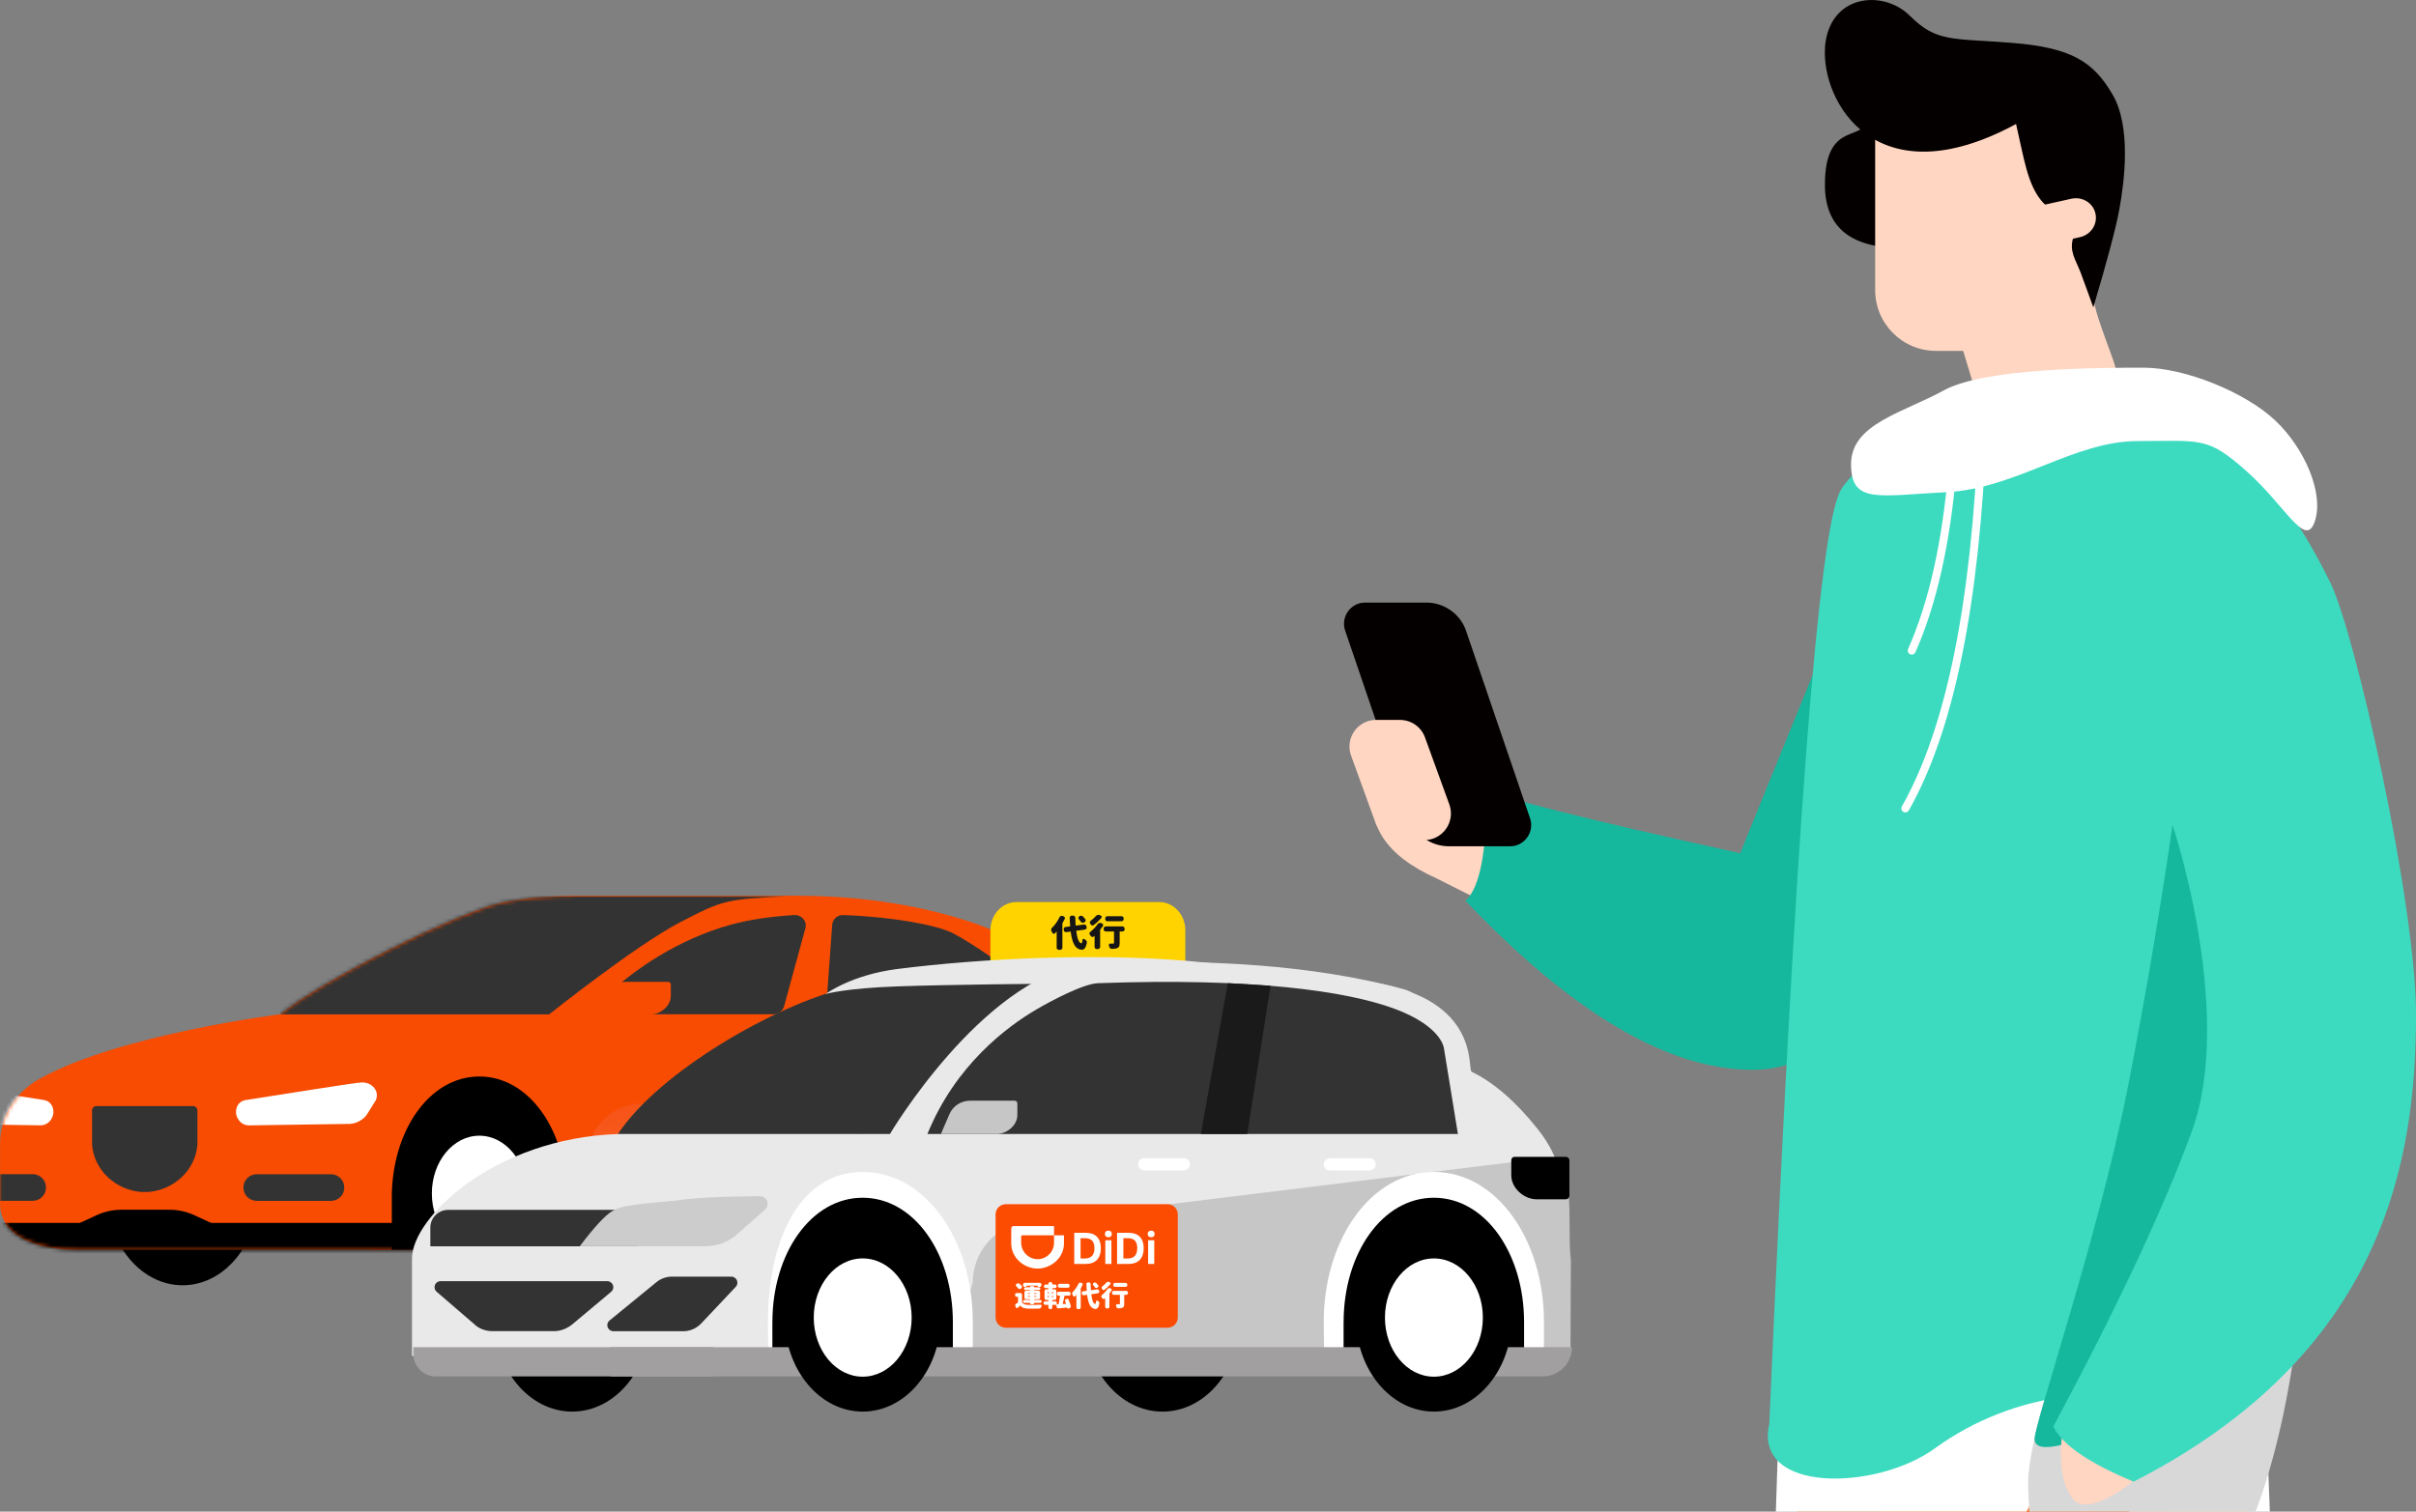 <svg width="604" height="378" viewBox="0 0 604 378" fill="none" xmlns="http://www.w3.org/2000/svg">
<rect x="0" y="0" width="604" height="378" fill="#808080" stroke="none"/>
<g clip-path="url(#clip0_113_74840)">
<path d="M490.639 87.239C491.934 91.552 493.033 95.103 493.877 97.894C494.722 100.684 496.693 104.687 499.762 109.817C499.509 103.446 502.212 99.359 507.843 97.584C516.375 94.821 527.412 95.667 528.961 92.904C529.468 91.805 523.808 79.459 523.358 74.442C522.907 71.595 522.316 69.284 521.64 67.536L490.639 87.239Z" fill="#FFD6C2"/>
<path d="M456.231 46.199C456.231 29.766 466.396 35.713 466.396 29.766C466.396 23.818 479.602 42.873 474.956 39.349L476.73 61.955C463.073 62.406 456.231 57.163 456.231 46.199Z" fill="#040000"/>
<path d="M506.464 19.224H483.994C475.597 19.224 468.789 26.038 468.789 34.445V72.525C468.789 80.932 475.597 87.746 483.994 87.746H506.464C514.861 87.746 521.668 80.932 521.668 72.525V34.445C521.668 26.038 514.861 19.224 506.464 19.224Z" fill="#FFD6C2"/>
<path d="M456.231 11.923C457.189 -1.437 470.732 -2.734 477.434 3.918C484.135 10.598 487.852 9.527 502.888 10.711C517.924 11.895 523.358 15.475 528.117 23.593C532.875 31.711 531.101 45.41 529.834 52.343C528.989 56.966 526.821 65.141 523.33 76.866C522.373 74.245 520.937 70.214 520.12 68.072C518.881 64.859 517.276 62.886 518.29 59.475C519.303 56.036 512.63 52.964 510.378 50.23C506.858 45.973 506.013 39.716 504.014 31.006C468.93 50.004 455.302 25.284 456.259 11.923H456.231Z" fill="#040000"/>
<path d="M373.365 198.465C369.507 197.337 365.875 196.125 362.411 194.857C359.089 193.645 353.739 190.093 346.362 184.174C345.855 188.036 345.067 191.926 343.997 195.815C341.181 205.906 346.221 213.855 359.145 219.662L373.393 226.821V198.493L373.365 198.465Z" fill="#FFD6C2"/>
<path d="M478.081 107.815C454.119 166.445 439.759 201.622 435.057 213.376C395.13 204.553 373.956 199.198 371.506 197.309C371.788 212.474 370.098 221.776 366.382 225.271C393.215 253.458 417.121 267.523 438.098 267.523C469.578 267.523 465.495 225.327 470.957 217.209C476.42 209.063 493.399 186.598 491.033 150.462C489.457 126.363 485.149 112.156 478.081 107.815Z" fill="#16B89D"/>
<path d="M366.551 157.848L382.516 204.638C383.445 207.4 381.981 210.388 379.221 211.347C378.686 211.544 378.095 211.628 377.532 211.628H362.214C357.709 211.628 353.683 208.753 352.247 204.497L336.282 157.678C335.352 154.916 336.817 151.928 339.576 150.97C340.111 150.773 340.702 150.688 341.265 150.688H356.583C361.088 150.688 365.115 153.563 366.551 157.819V157.848Z" fill="#040000"/>
<path d="M343.997 180.031H349.966C352.782 180.031 355.288 181.75 356.245 184.4L362.327 201.143C363.594 204.61 361.792 208.415 358.357 209.684C357.625 209.937 356.864 210.078 356.104 210.078H350.135C347.319 210.078 344.813 208.359 343.856 205.709L337.774 188.966C336.507 185.499 338.309 181.694 341.744 180.425C342.476 180.172 343.236 180.031 343.997 180.031Z" fill="#FFD6C2"/>
<path d="M542.617 351.859C537.577 501.25 529.44 625.414 518.149 724.407H491.202C473.801 634.04 462.679 568.787 457.892 528.705C453.106 488.623 450.008 426.555 448.601 342.529L542.617 351.859Z" fill="#E65C17"/>
<path d="M561.511 351.859C561.511 501.25 555.879 625.414 544.616 724.407H517.67C500.269 631.503 489.147 564.981 484.36 524.899C479.573 484.817 473.942 424.018 467.522 342.529L561.539 351.859H561.511Z" fill="#FF7F41"/>
<path d="M446.348 306.111L443.194 401.13C447.108 409.389 458.09 412.01 476.082 408.966C503.085 404.4 515.784 346.616 524.428 354.508C533.044 362.401 530.707 404.343 547.657 389.686C564.608 375.029 550.811 444.538 562.215 438.196C573.618 431.854 565.059 367.221 565.059 294.696C560.244 283.054 520.655 286.86 446.376 306.111H446.348Z" fill="white"/>
<path d="M512.94 343.713C508.998 356.735 507.027 365.755 507.027 370.772C507.027 375.79 508.463 396.084 511.307 431.685C515.418 431.938 525.92 424.892 542.843 410.516C559.765 396.141 570.493 368.348 574.97 327.054L533.438 321.812L512.968 343.685L512.94 343.713Z" fill="#D8D8D8"/>
<path d="M525.639 98.514C543.772 99.416 557.794 110.352 569.761 127.49C581.728 144.628 560.159 238.096 559.484 273.104C559.005 296.443 558.78 322.939 558.78 352.564C528.37 344.756 503.338 347.969 483.656 362.232C469.099 372.774 438.323 373.507 442.321 356.087C448.685 209.824 454.654 131.972 460.201 122.557C468.536 108.464 507.534 97.584 525.639 98.514Z" fill="#3CDBC0"/>
<path d="M544.476 196.915C540.9 222.593 536.704 247.68 531.889 272.202C524.653 308.958 508.632 355.805 508.632 359.836C508.632 362.542 512.545 362.542 520.345 359.836L571.056 320.261L585.698 217.012L571.056 185.273L544.476 196.915Z" fill="#16B89D"/>
<path d="M515.615 357.947C514.629 365.614 515.474 371.224 518.177 374.803C522.203 380.159 536 368.912 536 367.446C536 366.46 535.494 362.429 534.452 355.298L515.615 357.947Z" fill="#FFD6C2"/>
<path d="M557.71 111.621C566.776 119.062 575.054 130.393 582.544 145.614C588.823 158.355 604 225.891 604 253.712C604 289.735 596.285 338.357 533.41 370.519C522.26 365.896 515.558 361.302 513.334 356.735C529.299 326.942 540.843 302.334 547.967 282.885C558.667 253.712 543.969 205.258 539.07 195.477C534.17 185.696 527.3 148.01 536.958 129.829C543.378 117.709 550.304 111.621 557.71 111.621Z" fill="#3CDBC0"/>
<path d="M495.595 107.815C493.877 151.111 487.457 182.539 476.335 202.158" stroke="white" stroke-width="2" stroke-linecap="round" stroke-linejoin="round"/>
<path d="M488.105 117.343C486.585 135.664 483.206 150.801 477.94 162.696" stroke="white" stroke-width="2" stroke-linecap="round" stroke-linejoin="round"/>
<path d="M462.764 116.046C462.764 126.109 469.521 123.938 486.782 123.065C504.042 122.163 518.487 110.296 534.424 110.296C550.361 110.296 551.825 109.084 561.652 117.85C571.478 126.588 576.35 137.299 578.687 130.421C581.052 123.544 576.293 112.269 568.86 105.194C561.398 98.119 546.25 91.946 535.944 91.946C525.639 91.946 496.299 91.946 485.965 97.612C475.631 103.277 462.764 106.011 462.764 116.074V116.046Z" fill="white"/>
<path d="M519.979 59.306L513.39 60.771C512.433 56.487 512.236 55.5 511.278 51.16L517.867 49.694C520.598 49.102 523.302 50.765 523.865 53.414C524.456 56.064 522.71 58.714 519.979 59.306Z" fill="#FFD6C2"/>
</g>
<g clip-path="url(#clip1_113_74840)">
<path d="M45.648 321.405C56.096 321.405 64.566 311.126 64.566 298.447C64.566 285.768 56.096 275.489 45.648 275.489C35.199 275.489 26.729 285.768 26.729 298.447C26.729 311.126 35.199 321.405 45.648 321.405Z" fill="black"/>
<path d="M180.669 321.405C191.117 321.405 199.587 311.126 199.587 298.447C199.587 285.768 191.117 275.489 180.669 275.489C170.221 275.489 161.751 285.768 161.751 298.447C161.751 311.126 170.221 321.405 180.669 321.405Z" fill="black"/>
<path d="M218.506 263.263V276.595C218.636 277.447 218.78 277.902 219.62 278.449L221.477 281.779C222.35 282.552 222.591 283.313 222.591 283.632V296.223C222.591 296.685 222.174 297.706 221.477 298.077C215.079 303.988 207.9 307.422 201.444 309.556C191.04 310.947 176.819 311.936 158.787 312.521H18.938C10.463 312.521 0.02 309.738 0.02 301.023V286.227C0.02 276.394 6.736 271.405 10.547 269.428C30.195 258.717 69.739 253.637 70.13 253.637C79.204 245.846 115.406 227.337 126.513 225.49C131.399 224.514 137.484 224.013 144.318 224.013H199.588C212.285 248.473 218.591 261.559 218.506 263.269V263.263Z" fill="#F84C02"/>
<path d="M244.102 231.05C262.551 237.547 292.824 260.7 292.694 263.269V272.849C292.694 275.294 293.404 277.694 294.733 279.749L294.967 280.107C296.179 281.973 296.857 284.139 296.928 286.357C297.143 293.199 296.726 297.107 295.665 298.076C289.267 303.988 282.088 307.422 275.632 309.555C265.228 310.947 251.007 311.936 232.975 312.521H93.126C86.683 311.858 78.931 309.159 75.322 308.45C74.82 307.617 74.208 306.551 74.208 305.484V285.856C74.208 283.645 76.182 282.611 76.436 282.89C76.182 282.611 76.599 272.335 78.292 271.411C97.94 260.7 134.663 255.855 135.047 255.855C144.122 248.063 171.053 227.336 182.161 225.489C187.04 224.514 193.125 224.013 199.959 224.013C212.923 224.013 228.799 225.756 244.102 231.05Z" fill="#F84C02"/>
<path d="M153.412 253.637C150.956 253.696 149.686 250.821 151.438 249.156C158.389 242.548 169.607 234.757 183.027 231.154C187.731 229.892 193.073 229.157 198.545 228.826C200.382 228.715 201.809 230.354 201.359 232.077L196.017 251.653C195.724 252.792 194.565 253.598 193.346 253.631H153.419L153.412 253.637Z" fill="#333333"/>
<path d="M208.043 231.408C208.076 229.938 209.32 228.774 210.799 228.826C223.105 229.255 234.238 231.317 238.245 233.378C243.027 235.83 253.437 242.978 259.919 248.642C262.095 250.548 261.228 253.572 258.766 253.631H209.32C207.796 253.67 206.591 252.44 206.63 250.932L208.037 231.408H208.043Z" fill="#333333"/>
<path d="M93.406 312.521C93.217 306.921 93.126 302.603 93.126 299.559C93.126 279.313 104.676 262.898 119.836 262.898C134.995 262.898 146.546 279.313 146.546 299.559V312.521H93.413H93.406Z" fill="#F84C02"/>
<path d="M97.947 299.559C97.947 282.786 107.334 269.194 119.836 269.194C132.337 269.194 141.725 282.786 141.725 299.559V312.521H97.953V299.559H97.947Z" fill="black"/>
<path d="M179.926 262.892H189.568C190.389 262.892 191.053 263.555 191.053 264.375C191.053 265.194 190.389 265.858 189.568 265.858H179.926C179.106 265.858 178.441 265.194 178.441 264.375C178.441 263.555 179.106 262.892 179.926 262.892Z" fill="white"/>
<path d="M223.698 262.892H233.339C234.16 262.892 234.825 263.555 234.825 264.375C234.825 265.194 234.16 265.858 233.339 265.858H223.698C222.877 265.858 222.213 265.194 222.213 264.375C222.213 263.555 222.877 262.892 223.698 262.892Z" fill="white"/>
<path d="M162.617 253.676H149.158L151.197 248.909C152.018 246.873 154.031 245.533 156.278 245.533H162.611C163.966 245.533 165.418 245.533 166.975 245.533C167.503 245.533 167.705 245.872 167.705 246.242V249.078C167.705 251.53 165.171 253.683 162.611 253.683L162.617 253.676Z" fill="#F84C02"/>
<path d="M56.032 307.331C56.032 307.195 55.661 307.331 54.918 307.331H17.824C17.081 307.331 16.71 307.195 16.71 307.331L24.123 303.897C26.084 302.987 28.215 302.519 30.371 302.519H42.364C44.521 302.519 46.657 302.987 48.612 303.897L56.025 307.331H56.032Z" fill="black"/>
<path d="M59.374 279.56C58.579 278.149 59.003 275.626 61.231 275.119C70.253 273.753 88.931 270.677 90.533 270.677C93.53 270.69 95.282 273.584 93.504 275.86L91.647 278.826C90.65 280.133 89.132 280.9 87.569 281.05L62.345 281.421C61.452 281.44 60.156 281.121 59.374 279.567V279.56Z" fill="white"/>
<path d="M49.355 281.408V277.707C49.368 277.096 48.859 276.582 48.24 276.595H24.13C23.511 276.582 23.003 277.089 23.016 277.707V285.485C23.016 285.752 23.029 285.967 23.016 286.227C23.472 292.542 28.808 297.524 35.257 298.077C35.355 298.037 35.446 298.044 35.628 298.077C35.602 298.057 35.661 298.057 35.628 298.077C35.85 298.063 35.974 298.077 36 298.077C36.13 298.077 36.156 298.077 36.371 298.077C36.215 298.077 36.241 298.077 36.371 298.077C36.391 298.077 36.521 298.063 36.742 298.077C36.71 298.057 36.768 298.057 36.742 298.077C36.925 298.044 37.009 298.037 37.114 298.077C43.563 297.524 48.905 292.542 49.355 286.227C49.342 285.967 49.355 285.752 49.355 285.485V281.414V281.408Z" fill="#333333"/>
<path d="M82.742 293.635H64.188C62.346 293.635 60.853 295.125 60.853 296.964V296.971C60.853 298.81 62.346 300.301 64.188 300.301H82.742C84.584 300.301 86.077 298.81 86.077 296.971V296.964C86.077 295.125 84.584 293.635 82.742 293.635Z" fill="#333333"/>
<mask id="mask0_113_74840" style="mask-type:luminance" maskUnits="userSpaceOnUse" x="0" y="224" width="223" height="89">
<path d="M218.506 263.263V276.595C218.636 277.447 218.78 277.902 219.62 278.449L221.477 281.779C222.35 282.552 222.591 283.313 222.591 283.632V296.223C222.591 296.685 222.174 297.706 221.477 298.077C215.079 303.988 207.9 307.422 201.444 309.556C191.04 310.947 176.819 311.936 158.787 312.521H18.938C10.463 312.521 0.02 309.738 0.02 301.023V286.227C0.02 276.394 6.736 271.405 10.547 269.428C30.195 258.717 69.739 253.637 70.13 253.637C79.204 245.846 115.406 227.337 126.513 225.49C131.399 224.514 137.484 224.013 144.318 224.013H199.588C212.285 248.473 218.591 261.559 218.506 263.269V263.263Z" fill="white"/>
</mask>
<g mask="url(#mask0_113_74840)">
<path d="M70.136 253.663H137.282C137.282 253.663 158.884 236.428 170.128 230.569C181.373 224.709 181.868 224.962 197.353 224.084H70.24L70.136 253.663Z" fill="#333333"/>
</g>
<mask id="mask1_113_74840" style="mask-type:luminance" maskUnits="userSpaceOnUse" x="74" y="224" width="223" height="89">
<path d="M244.115 231.076C262.564 237.573 292.837 260.726 292.707 263.295V272.875C292.707 275.32 293.417 277.72 294.746 279.775L294.98 280.133C296.192 281.999 296.87 284.165 296.941 286.383C297.156 293.225 296.739 297.133 295.678 298.102C289.28 304.014 282.101 307.448 275.645 309.581C265.241 310.973 251.02 311.962 232.988 312.547H93.139C86.696 311.884 78.944 309.185 75.335 308.476C74.833 307.643 74.221 306.577 74.221 305.51V285.882C74.221 283.671 76.195 282.637 76.449 282.916C76.195 282.637 76.612 272.361 78.305 271.438C97.953 260.726 134.676 255.881 135.06 255.881C144.135 248.089 171.067 227.362 182.174 225.515C187.06 224.54 193.144 224.032 199.978 224.032C212.942 224.032 228.818 225.775 244.121 231.069L244.115 231.076Z" fill="white"/>
</mask>
<g mask="url(#mask1_113_74840)">
<path opacity="0.5" d="M314.98 261.702L159.562 275.945C152.252 276.615 146.663 282.734 146.663 290.064V306.011H314.987V261.702H314.98Z" fill="url(#paint0_linear_113_74840)"/>
</g>
<path d="M228.434 312.521C228.245 306.921 228.154 302.603 228.154 299.559C228.154 279.313 239.704 262.898 254.864 262.898C270.023 262.898 281.573 279.313 281.573 299.559V312.521H228.441H228.434Z" fill="#F84C02"/>
<path d="M232.975 299.559C232.975 282.786 242.362 269.194 254.864 269.194C267.365 269.194 276.753 282.786 276.753 299.559V312.521H232.981V299.559H232.975Z" fill="black"/>
<mask id="mask2_113_74840" style="mask-type:luminance" maskUnits="userSpaceOnUse" x="0" y="301" width="289" height="12">
<path d="M288.505 303.663C284.238 306.336 279.88 308.203 275.808 309.542C265.404 310.934 251.183 311.923 233.151 312.508H18.918C10.443 312.508 0 309.731 0 301.01C0 301.01 291.007 302.096 288.505 303.663Z" fill="white"/>
</mask>
<g mask="url(#mask2_113_74840)">
<path d="M286.114 305.809H-10.554V320.364H286.114V305.809Z" fill="black"/>
</g>
<path d="M119.836 321.405C130.284 321.405 138.754 311.126 138.754 298.447C138.754 285.768 130.284 275.489 119.836 275.489C109.388 275.489 100.917 285.768 100.917 298.447C100.917 311.126 109.388 321.405 119.836 321.405Z" fill="black"/>
<path d="M119.836 312.892C126.391 312.892 131.705 306.425 131.705 298.447C131.705 290.47 126.391 284.002 119.836 284.002C113.28 284.002 107.966 290.47 107.966 298.447C107.966 306.425 113.28 312.892 119.836 312.892Z" fill="white"/>
<path d="M254.864 321.405C265.312 321.405 273.782 311.126 273.782 298.447C273.782 285.768 265.312 275.489 254.864 275.489C244.415 275.489 235.945 285.768 235.945 298.447C235.945 311.126 244.415 321.405 254.864 321.405Z" fill="black"/>
<path d="M254.864 312.892C261.419 312.892 266.733 306.425 266.733 298.447C266.733 290.47 261.419 284.002 254.864 284.002C248.308 284.002 242.994 290.47 242.994 298.447C242.994 306.425 248.308 312.892 254.864 312.892Z" fill="white"/>
<mask id="mask3_113_74840" style="mask-type:luminance" maskUnits="userSpaceOnUse" x="74" y="224" width="223" height="89">
<path d="M244.115 231.069C262.564 237.566 292.837 260.719 292.707 263.288V272.868C292.707 275.314 293.417 277.713 294.746 279.769L294.98 280.126C296.192 281.993 296.87 284.159 296.941 286.376C297.156 293.218 296.739 297.127 295.678 298.096C289.28 304.008 282.101 307.442 275.645 309.575C265.241 310.967 251.02 311.955 232.988 312.54H93.139C86.696 311.877 78.944 309.178 75.335 308.469C74.833 307.637 74.221 306.57 74.221 305.504V285.876C74.221 283.664 76.195 282.63 76.449 282.91C76.195 282.63 76.612 272.354 78.305 271.431C97.953 260.719 134.676 255.874 135.06 255.874C144.135 248.083 171.067 227.356 182.174 225.509C187.06 224.533 193.144 224.026 199.978 224.026C212.942 224.026 228.818 225.769 244.121 231.063L244.115 231.069Z" fill="white"/>
</mask>
<g mask="url(#mask3_113_74840)">
<path d="M281.639 262.157H293.182V272.576H287.02C283.586 272.576 280.798 269.792 280.798 266.365V262.989C280.798 262.527 281.17 262.157 281.632 262.157H281.639Z" fill="white"/>
</g>
<mask id="mask4_113_74840" style="mask-type:luminance" maskUnits="userSpaceOnUse" x="0" y="223" width="223" height="90">
<path d="M218.493 263.256V276.588C218.623 277.44 218.766 277.896 219.607 278.442L221.463 281.772C222.336 282.546 222.577 283.307 222.577 283.625V296.216C222.577 296.678 222.16 297.699 221.463 298.07C215.066 303.982 207.887 307.416 201.431 309.549C191.027 310.941 176.806 311.929 158.773 312.514H18.925C10.449 312.508 0.006 309.731 0.006 301.01V286.214C0.006 276.38 6.723 271.392 10.534 269.415C30.182 258.703 69.726 253.624 70.116 253.624C79.191 245.833 115.393 227.323 126.5 225.476C131.386 224.501 137.471 223.993 144.305 223.993H199.574C212.271 248.454 218.577 261.539 218.493 263.249V263.256Z" fill="white"/>
</mask>
<g mask="url(#mask4_113_74840)">
<path d="M12.99 279.548C13.785 278.137 13.361 275.613 11.133 275.106C2.111 273.74 -16.567 270.664 -18.169 270.664C-21.166 270.677 -22.918 273.571 -21.14 275.847L-19.283 278.813C-18.286 280.12 -16.768 280.888 -15.205 281.037L10.019 281.408C10.912 281.427 12.208 281.109 12.99 279.554V279.548Z" fill="white"/>
<path d="M8.169 293.622H-10.384C-12.226 293.622 -13.72 295.112 -13.72 296.951V296.958C-13.72 298.797 -12.226 300.288 -10.384 300.288H8.169C10.011 300.288 11.505 298.797 11.505 296.958V296.951C11.505 295.112 10.011 293.622 8.169 293.622Z" fill="#333333"/>
</g>
</g>
<path d="M247.601 232.635C247.601 228.736 250.519 225.575 254.118 225.575H289.816C293.415 225.575 296.333 228.736 296.333 232.635V248.671H247.601V232.635Z" fill="#FED300"/>
<path d="M271.326 229.865C271.388 229.949 271.419 230.041 271.419 230.141C271.419 230.177 271.416 230.217 271.41 230.258C271.374 230.396 271.29 230.505 271.161 230.589L270.968 230.706C270.881 230.755 270.795 230.776 270.708 230.776C270.658 230.776 270.613 230.771 270.568 230.757C270.425 230.722 270.316 230.643 270.235 230.524C270.087 230.31 269.908 230.079 269.698 229.835C269.625 229.745 269.589 229.648 269.589 229.539C269.589 229.515 269.589 229.49 269.597 229.469C269.617 229.33 269.687 229.227 269.81 229.154L269.911 229.091C270.023 229.026 270.143 228.994 270.272 228.994C270.302 228.994 270.33 228.997 270.356 229.002C270.515 229.021 270.652 229.086 270.764 229.2C270.985 229.433 271.172 229.653 271.326 229.865ZM264.872 229.371C264.939 229.233 265.043 229.135 265.177 229.075C265.258 229.04 265.337 229.021 265.418 229.021C265.479 229.021 265.541 229.029 265.602 229.048L265.891 229.138C266.025 229.186 266.126 229.273 266.187 229.398C266.218 229.463 266.235 229.528 266.235 229.596C266.235 229.664 266.218 229.726 266.187 229.794C266.014 230.152 265.826 230.5 265.625 230.833C265.605 230.874 265.597 230.917 265.597 230.958V236.992C265.597 237.141 265.541 237.266 265.432 237.369C265.325 237.469 265.2 237.521 265.054 237.521H264.713C264.564 237.521 264.436 237.469 264.324 237.369C264.22 237.269 264.167 237.141 264.167 236.992V232.993C264.167 232.993 264.162 232.971 264.148 232.966C264.136 232.96 264.125 232.963 264.12 232.974C263.977 233.134 263.848 233.278 263.731 233.405C263.658 233.476 263.571 233.514 263.473 233.514C263.448 233.514 263.423 233.511 263.401 233.506C263.272 233.481 263.177 233.413 263.113 233.299C263.031 233.145 262.953 232.996 262.872 232.852C262.81 232.751 262.78 232.643 262.78 232.529C262.78 232.494 262.782 232.461 262.788 232.431C262.808 232.282 262.872 232.149 262.981 232.038C263.745 231.292 264.377 230.402 264.875 229.376L264.872 229.371ZM271.668 231.864C271.673 231.894 271.676 231.924 271.676 231.954C271.676 232.062 271.64 232.163 271.564 232.258C271.472 232.377 271.351 232.445 271.203 232.464L269.122 232.751C269.071 232.757 269.052 232.781 269.057 232.822C269.181 233.747 269.346 234.48 269.555 235.02C269.771 235.551 270.031 235.842 270.333 235.89C270.383 235.896 270.425 235.869 270.462 235.809C270.498 235.744 270.529 235.649 270.554 235.521C270.585 235.391 270.61 235.223 270.627 235.02C270.641 234.911 270.697 234.84 270.803 234.805C270.839 234.786 270.876 234.778 270.915 234.778C270.977 234.778 271.035 234.797 271.091 234.832C271.164 234.887 271.245 234.941 271.332 234.992C271.475 235.082 271.578 235.199 271.645 235.342C271.696 235.443 271.718 235.546 271.718 235.646C271.718 235.695 271.715 235.741 271.71 235.79C271.575 236.455 271.393 236.911 271.164 237.163C270.954 237.396 270.716 237.513 270.451 237.513H270.395C269.611 237.434 269.007 237.024 268.582 236.284C268.162 235.538 267.863 234.45 267.684 233.02C267.678 232.971 267.653 232.952 267.611 232.958L266.584 233.101H266.5C266.383 233.101 266.277 233.066 266.176 232.993C266.058 232.909 265.988 232.795 265.963 232.651L265.927 232.41C265.921 232.38 265.919 232.35 265.919 232.32C265.919 232.212 265.955 232.111 266.028 232.016C266.12 231.902 266.24 231.834 266.389 231.81L267.48 231.666C267.53 231.661 267.55 231.634 267.544 231.585C267.471 230.652 267.432 229.949 267.432 229.477C267.432 229.338 267.482 229.219 267.58 229.119C267.687 229.018 267.812 228.967 267.958 228.967H268.271C268.42 228.967 268.545 229.018 268.649 229.119C268.761 229.219 268.82 229.347 268.825 229.496C268.839 230.201 268.864 230.839 268.909 231.406C268.909 231.446 268.934 231.465 268.982 231.46L270.996 231.191H271.08C271.198 231.191 271.304 231.227 271.405 231.3C271.528 231.389 271.598 231.506 271.617 231.65L271.654 231.864H271.668ZM280.377 229.119C280.525 229.119 280.651 229.173 280.754 229.279C280.866 229.379 280.919 229.504 280.919 229.645V229.851C280.919 229.995 280.863 230.12 280.754 230.228C280.648 230.329 280.522 230.38 280.377 230.38H276.854C276.706 230.38 276.577 230.329 276.465 230.228C276.362 230.12 276.309 229.995 276.309 229.851V229.645C276.309 229.501 276.362 229.379 276.465 229.279C276.577 229.17 276.706 229.119 276.854 229.119H280.377ZM274.026 229.029C274.132 228.91 274.261 228.828 274.415 228.788C274.476 228.769 274.538 228.76 274.599 228.76C274.686 228.76 274.773 228.779 274.86 228.815L275.184 228.94C275.307 228.994 275.388 229.083 275.425 229.208C275.43 229.243 275.433 229.279 275.433 229.317C275.433 229.401 275.402 229.482 275.341 229.558C275.058 229.876 274.745 230.193 274.406 230.508C274.074 230.82 273.743 231.096 273.416 231.341C273.329 231.406 273.237 231.438 273.139 231.438C273.103 231.438 273.066 231.433 273.027 231.419C272.885 231.389 272.775 231.313 272.694 231.194C272.652 231.115 272.605 231.045 272.554 230.98C272.487 230.89 272.454 230.793 272.454 230.684C272.454 230.654 272.454 230.624 272.462 230.595C272.487 230.456 272.557 230.348 272.675 230.264C272.915 230.084 273.159 229.881 273.405 229.653C273.645 229.431 273.853 229.222 274.023 229.026L274.026 229.029ZM274.423 231.083C274.51 230.958 274.627 230.871 274.773 230.822C274.846 230.798 274.918 230.787 274.986 230.787C275.067 230.787 275.142 230.798 275.218 230.822L275.503 230.931C275.64 230.98 275.727 231.069 275.772 231.2C275.791 231.248 275.8 231.294 275.8 231.343C275.8 231.422 275.774 231.495 275.727 231.569C275.517 231.881 275.302 232.179 275.081 232.464C275.05 232.499 275.033 232.54 275.033 232.58V236.802C275.033 236.946 274.977 237.068 274.868 237.168C274.762 237.277 274.636 237.328 274.49 237.328H274.194C274.046 237.328 273.917 237.274 273.805 237.168C273.701 237.068 273.648 236.943 273.648 236.802V234.086C273.648 234.086 273.643 234.067 273.629 234.067C273.615 234.062 273.604 234.062 273.592 234.067C273.562 234.097 273.514 234.138 273.452 234.192C273.366 234.271 273.265 234.309 273.148 234.309C273.128 234.309 273.108 234.306 273.083 234.301C272.94 234.282 272.829 234.216 272.742 234.103C272.655 233.989 272.566 233.877 272.473 233.772C272.392 233.677 272.353 233.571 272.353 233.457C272.353 233.438 272.353 233.422 272.361 233.403C272.375 233.259 272.434 233.145 272.546 233.061C272.885 232.792 273.22 232.483 273.553 232.138C273.886 231.791 274.174 231.438 274.423 231.08V231.083ZM280.609 231.666C280.757 231.666 280.883 231.72 280.986 231.826C281.098 231.927 281.154 232.051 281.154 232.193V232.407C281.154 232.551 281.098 232.675 280.986 232.784C280.883 232.884 280.754 232.936 280.609 232.936H279.99C279.94 232.936 279.918 232.96 279.918 233.006V235.831C279.918 236.189 279.876 236.466 279.789 236.656C279.708 236.84 279.554 236.984 279.327 237.087C279.076 237.201 278.625 237.269 277.979 237.293H277.951C277.808 237.293 277.682 237.247 277.571 237.157C277.453 237.057 277.375 236.93 277.33 236.78C277.299 236.666 277.266 236.55 277.229 236.43C277.21 236.39 277.201 236.346 277.201 236.306C277.201 236.235 277.226 236.167 277.274 236.107C277.341 236.007 277.436 235.956 277.562 235.956H277.571C277.78 235.961 278.018 235.964 278.284 235.964C278.432 235.964 278.505 235.907 278.505 235.793V233.004C278.505 232.955 278.483 232.933 278.441 232.933H276.463C276.314 232.933 276.186 232.882 276.074 232.781C275.967 232.673 275.917 232.548 275.917 232.404V232.19C275.917 232.046 275.97 231.924 276.074 231.824C276.186 231.715 276.314 231.663 276.463 231.663H280.614L280.609 231.666Z" fill="#151515"/>
<path d="M143.043 352.996C153.813 352.996 162.541 342.467 162.541 329.478C162.541 316.489 153.81 305.96 143.043 305.96C132.277 305.96 123.545 316.489 123.545 329.478C123.545 342.467 132.277 352.996 143.043 352.996Z" fill="black"/>
<path d="M290.62 353C301.39 353 310.118 342.471 310.118 329.482C310.118 316.493 301.387 305.963 290.62 305.963C279.854 305.963 271.122 316.493 271.122 329.482C271.122 342.471 279.854 353 290.62 353Z" fill="black"/>
<path d="M103 338.957V314.682C103 304.524 123.527 284.645 154.488 283.58C171.307 272.936 183.668 265.987 191.583 262.722C203.457 257.832 217.372 243.403 247.044 243.403C247.998 243.403 304.841 234.904 350.907 247.366C355.059 248.486 357.716 252.564 356.896 256.775C352.819 277.804 321.436 291.59 321.6 294.577C321.418 298.072 319.484 298.139 322.368 301.786C325.089 305.403 322.107 305.692 321.761 310.133C321.615 313.168 321.492 316.07 321.377 318.852L322.905 322.269C321.403 330.78 320.385 335.707 319.845 337.058C319.115 338.579 311.441 340.857 287.184 343.884H110.643L103 338.954V338.957Z" fill="#E9E9E9"/>
<path d="M112.03 302.554H159.489V311.658H107.588V306.976C107.588 304.535 109.578 302.554 112.03 302.554Z" fill="#333333"/>
<path d="M165.981 338.957V314.682C165.981 309.84 168.001 305.051 173.625 298.373C179.498 291.794 201.392 284.081 216.038 283.584C236.729 272.758 250.238 265.809 256.566 262.726C266.065 258.103 286.409 247.889 315.958 245.266C372.66 240.231 366.399 267.274 367.927 268.02C373.476 270.71 378.973 275.485 384.425 282.349C393.876 294.258 387.473 299.523 390.164 301.801C392.847 304.079 388.219 308.542 388.219 313.098C388.219 317.654 392.482 331.478 390.164 335.422C388.617 338.052 379.692 341.974 358.811 343.896H173.628L165.985 338.965V338.954L165.981 338.957Z" fill="#E9E9E9"/>
<path d="M256.894 305.5L385.994 289.646C394.398 288.767 391.748 305.833 392.631 314.189C392.687 314.715 392.717 315.25 392.717 315.25L392.631 337.065H238.391L243.198 320.64C243.198 312.849 249.112 306.312 256.89 305.496L256.894 305.5Z" fill="#C6C6C6"/>
<path d="M192.269 343.895C192.075 338.163 191.982 333.741 191.982 330.621C191.982 309.877 200.039 293.067 215.665 293.067C231.291 293.067 243.194 309.877 243.194 330.621V343.895H189.187H192.273H192.269Z" fill="white"/>
<path d="M193.1 330.617C193.1 313.443 202.782 299.515 215.658 299.515C228.534 299.515 238.216 313.443 238.216 330.617V343.892H193.093V330.617H193.104H193.1Z" fill="black"/>
<path d="M331.219 343.895C331.025 338.16 330.932 333.737 330.932 330.617C330.932 309.874 342.835 293.067 358.461 293.067C374.087 293.067 385.99 309.874 385.99 330.617V343.895H331.211H331.223H331.219Z" fill="white"/>
<path d="M335.903 330.617C335.903 313.443 345.585 299.515 358.461 299.515C371.337 299.515 381.019 313.443 381.019 330.617V343.892H335.896V330.617H335.907H335.903Z" fill="black"/>
<path d="M393 336.883H152.58V344.203H385.647C389.709 344.203 393 340.927 393 336.883Z" fill="#A19F9F"/>
<path d="M286.029 289.65H295.979C296.825 289.65 297.5 290.329 297.5 291.164C297.5 291.998 296.818 292.677 295.979 292.677H286.029C285.183 292.677 284.509 291.998 284.509 291.164C284.509 290.329 285.191 289.65 286.029 289.65Z" fill="white"/>
<path d="M332.456 289.65H342.406C343.252 289.65 343.927 290.329 343.927 291.164C343.927 291.998 343.245 292.677 342.406 292.677H332.456C331.61 292.677 330.936 291.998 330.936 291.164C330.936 290.329 331.618 289.65 332.456 289.65Z" fill="white"/>
<path d="M391.435 299.906H384.175C380.981 299.906 377.821 297.101 377.821 293.903V290.208C377.821 289.729 378.071 289.288 378.727 289.288H391.438C391.949 289.288 392.351 289.699 392.351 290.197V298.993C392.351 299.502 391.938 299.902 391.438 299.902L391.435 299.906Z" fill="black"/>
<path d="M144.944 311.647H176.386C179.289 311.647 182.088 310.586 184.261 308.672L191.278 302.461C192.068 301.764 192.142 300.558 191.442 299.771C191.077 299.359 190.547 299.129 190 299.129C180.094 299.185 172.98 299.56 168.653 300.268C160.972 300.996 155.453 301.255 152.971 302.921C151.242 303.956 148.566 306.865 144.944 311.64V311.651V311.647Z" fill="#CCCCCC"/>
<path d="M123.243 332.887C121.309 332.887 119.658 332.246 118.406 330.992L109.168 323.037C108.832 322.751 108.638 322.329 108.638 321.887C108.638 321.045 109.32 320.373 110.166 320.373H151.79C152.241 320.373 152.666 320.574 152.964 320.911C153.512 321.553 153.426 322.51 152.781 323.045L143.3 330.988C141.828 332.242 140.174 332.884 138.463 332.884H123.232H123.243V332.887Z" fill="#333333"/>
<path d="M175.272 330.973C174.116 332.197 172.492 332.899 170.8 332.899H153.359C152.897 332.899 152.464 332.698 152.177 332.342C151.641 331.693 151.734 330.743 152.39 330.209L164.11 320.629C165.206 319.728 166.581 319.242 168.005 319.242H182.811C183.195 319.242 183.571 319.386 183.858 319.654C184.473 320.229 184.514 321.186 183.936 321.798L175.283 330.977H175.272V330.973Z" fill="#333333"/>
<path d="M215.673 352.996C226.443 352.996 235.171 342.467 235.171 329.478C235.171 316.489 226.439 305.96 215.673 305.96C204.906 305.96 196.175 316.489 196.175 329.478C196.175 342.467 204.906 352.996 215.673 352.996Z" fill="black"/>
<path d="M215.677 344.266C222.437 344.266 227.915 337.644 227.915 329.478C227.915 321.312 222.433 314.689 215.677 314.689C208.92 314.689 203.438 321.312 203.438 329.478C203.438 337.644 208.916 344.266 215.677 344.266Z" fill="white"/>
<path d="M358.472 352.996C369.242 352.996 377.974 342.467 377.974 329.478C377.974 316.489 369.242 305.96 358.472 305.96C347.702 305.96 338.974 316.489 338.974 329.478C338.974 342.467 347.706 352.996 358.472 352.996Z" fill="black"/>
<path d="M358.476 344.27C365.236 344.27 370.714 337.648 370.714 329.482C370.714 321.316 365.232 314.693 358.476 314.693C351.719 314.693 346.237 321.316 346.237 329.482C346.237 337.648 351.716 344.27 358.476 344.27Z" fill="white"/>
<path d="M231.85 283.58H364.48L360.999 262.225C360.999 262.225 360.615 256.701 348.634 252.26C336.652 247.819 313.085 244.457 274.51 245.867C270.712 246.001 262.424 250.482 259.156 252.397C251.714 256.752 238.849 266.354 231.85 283.584V283.58Z" fill="#333333"/>
<path d="M154.488 283.58H222.485C222.485 283.58 245.129 245.251 271.119 240.944C271.119 240.944 241.387 239.768 211.245 247.136C193.842 251.388 164.882 267.89 154.488 283.576V283.58Z" fill="#333333"/>
<path d="M103.324 336.883H178.316V344.203H108.903C105.829 344.203 103.328 341.677 103.328 338.557V336.883H103.324Z" fill="#A19F9F"/>
<path d="M249.094 283.58H235.219L237.325 278.698C238.171 276.613 240.247 275.244 242.565 275.244H253.592C254.132 275.244 254.341 275.589 254.341 275.971V278.872C254.341 281.38 251.725 283.591 249.09 283.591V283.58H249.094Z" fill="#C6C6C6"/>
<path d="M306.951 245.856L300.209 283.58H311.814L317.631 246.516L306.951 245.856Z" fill="#1A1A1A"/>
<path d="M262.447 245.982C262.447 245.982 237.071 246.201 224.158 246.672C211.245 247.14 206.438 248.557 206.438 248.557C206.438 248.557 212.814 243.771 224.401 242.305C244.994 239.701 275.889 238.009 301.435 240.725C335.818 244.383 262.454 245.978 262.454 245.978H262.443L262.447 245.982Z" fill="#E9E9E9"/>
<path d="M291.884 301.129H251.46C250.044 301.129 248.896 302.272 248.896 303.682V329.467C248.896 330.877 250.044 332.02 251.46 332.02H291.884C293.3 332.02 294.448 330.877 294.448 329.467V303.682C294.448 302.272 293.3 301.129 291.884 301.129Z" fill="#FC4C02"/>
<path d="M256.715 321.512C256.696 321.512 256.685 321.524 256.685 321.542C256.685 321.616 256.659 321.679 256.607 321.731C256.555 321.783 256.491 321.809 256.417 321.809H256.186C256.07 321.809 255.97 321.768 255.891 321.691C255.813 321.605 255.772 321.509 255.772 321.397V321.201C255.772 321.089 255.813 320.993 255.891 320.915C255.97 320.83 256.07 320.789 256.186 320.789H259.938C260.05 320.789 260.147 320.83 260.225 320.915C260.311 320.993 260.352 321.089 260.352 321.201V321.397C260.352 321.509 260.311 321.605 260.225 321.691C260.147 321.768 260.05 321.809 259.938 321.809H259.651C259.577 321.809 259.514 321.783 259.461 321.731C259.413 321.679 259.391 321.616 259.391 321.542C259.391 321.524 259.379 321.512 259.357 321.512H256.711H256.715ZM256.983 324.236C256.983 324.273 256.998 324.291 257.032 324.291H257.46C257.494 324.291 257.509 324.273 257.509 324.236V324.173C257.509 324.135 257.49 324.117 257.46 324.117H257.032C256.998 324.117 256.983 324.135 256.983 324.173V324.236ZM257.032 323.379C256.998 323.379 256.983 323.393 256.983 323.427V323.497C256.983 323.531 256.998 323.546 257.032 323.546H257.46C257.494 323.546 257.509 323.531 257.509 323.497V323.427C257.509 323.393 257.49 323.379 257.46 323.379H257.032ZM259.089 323.427C259.089 323.393 259.07 323.379 259.033 323.379H258.578C258.545 323.379 258.53 323.393 258.53 323.427V323.497C258.53 323.531 258.545 323.546 258.578 323.546H259.033C259.07 323.546 259.089 323.531 259.089 323.497V323.427ZM259.033 324.291C259.07 324.291 259.089 324.273 259.089 324.236V324.173C259.089 324.135 259.07 324.117 259.033 324.117H258.578C258.545 324.117 258.53 324.135 258.53 324.173V324.236C258.53 324.273 258.545 324.291 258.578 324.291H259.033ZM257.825 326.15C257.736 326.15 257.661 326.12 257.602 326.061C257.542 326.002 257.512 325.927 257.512 325.846C257.512 325.816 257.501 325.805 257.479 325.805H256.119C256.014 325.805 255.929 325.772 255.854 325.701C255.783 325.627 255.75 325.538 255.75 325.434C255.75 325.33 255.783 325.245 255.854 325.174C255.929 325.104 256.018 325.07 256.119 325.07H257.464C257.497 325.07 257.512 325.052 257.512 325.015V324.967C257.512 324.929 257.494 324.911 257.464 324.911H256.517C256.402 324.911 256.301 324.87 256.223 324.792C256.145 324.707 256.104 324.61 256.104 324.499V323.178C256.104 323.063 256.145 322.963 256.223 322.885C256.301 322.807 256.402 322.766 256.517 322.766H257.464C257.497 322.766 257.512 322.748 257.512 322.711V322.655C257.512 322.618 257.494 322.599 257.464 322.599H256.357C256.264 322.599 256.182 322.566 256.111 322.503C256.04 322.433 256.007 322.351 256.007 322.251C256.007 322.151 256.04 322.073 256.111 322.006C256.182 321.935 256.264 321.902 256.357 321.902H257.486C257.486 321.902 257.516 321.891 257.516 321.869C257.516 321.798 257.542 321.742 257.594 321.694C257.647 321.642 257.706 321.616 257.777 321.616H258.276C258.347 321.616 258.407 321.642 258.459 321.694C258.511 321.742 258.537 321.798 258.537 321.869C258.537 321.891 258.545 321.902 258.567 321.902H259.745C259.842 321.902 259.924 321.935 259.991 322.006C260.061 322.073 260.095 322.151 260.095 322.251C260.095 322.351 260.061 322.433 259.991 322.503C259.924 322.57 259.845 322.599 259.745 322.599H258.586C258.552 322.599 258.537 322.618 258.537 322.655V322.711C258.537 322.748 258.552 322.766 258.586 322.766H259.61C259.722 322.766 259.819 322.807 259.897 322.885C259.983 322.963 260.024 323.063 260.024 323.178V324.499C260.024 324.61 259.983 324.707 259.897 324.792C259.819 324.87 259.722 324.911 259.61 324.911H258.586C258.552 324.911 258.537 324.929 258.537 324.967V325.015C258.537 325.052 258.552 325.07 258.586 325.07H260.047C260.147 325.07 260.237 325.104 260.307 325.174C260.382 325.245 260.419 325.33 260.419 325.434C260.419 325.538 260.382 325.627 260.307 325.701C260.237 325.772 260.151 325.805 260.047 325.805H258.574C258.552 325.805 258.541 325.82 258.541 325.846C258.541 325.931 258.511 326.002 258.451 326.061C258.392 326.12 258.314 326.15 258.228 326.15H257.844H257.825ZM255.418 321.564C255.485 321.635 255.515 321.716 255.515 321.809C255.515 321.828 255.515 321.843 255.507 321.857C255.492 321.972 255.44 322.065 255.347 322.136L255.142 322.288C255.071 322.34 254.997 322.366 254.919 322.366C254.896 322.366 254.87 322.366 254.848 322.358C254.74 322.343 254.65 322.292 254.583 322.206C254.442 322.028 254.27 321.843 254.065 321.642C253.991 321.572 253.953 321.49 253.953 321.39C253.953 321.275 253.998 321.182 254.095 321.112L254.229 321.015C254.322 320.945 254.43 320.911 254.546 320.911H254.561C254.684 320.915 254.792 320.956 254.885 321.038C255.09 321.223 255.269 321.401 255.425 321.568L255.418 321.564ZM255.097 323.349C255.209 323.349 255.306 323.39 255.384 323.468C255.47 323.546 255.511 323.646 255.511 323.761V325.582C255.511 325.62 255.519 325.653 255.533 325.679C255.656 325.879 255.824 326.028 256.037 326.124C256.253 326.221 256.525 326.276 256.856 326.291C257.136 326.306 257.486 326.313 257.907 326.313C258.06 326.313 258.224 326.313 258.399 326.306C259.044 326.302 259.625 326.284 260.147 326.25H260.169C260.255 326.25 260.322 326.284 260.374 326.354C260.408 326.399 260.423 326.451 260.423 326.506C260.423 326.536 260.419 326.566 260.408 326.595C260.378 326.669 260.356 326.747 260.33 326.825C260.296 326.94 260.233 327.037 260.14 327.111C260.047 327.189 259.938 327.233 259.823 327.237C259.242 327.259 258.697 327.271 258.187 327.271C257.706 327.271 257.255 327.259 256.842 327.241C256.432 327.222 256.085 327.155 255.809 327.044C255.537 326.937 255.302 326.759 255.101 326.514C255.079 326.484 255.053 326.484 255.03 326.514C254.852 326.681 254.665 326.851 254.464 327.029C254.404 327.081 254.337 327.107 254.266 327.107C254.244 327.107 254.218 327.107 254.188 327.1C254.091 327.078 254.017 327.018 253.972 326.925L253.838 326.632C253.808 326.573 253.797 326.51 253.797 326.443C253.797 326.399 253.804 326.35 253.819 326.302C253.853 326.191 253.916 326.102 254.017 326.039C254.166 325.942 254.315 325.835 254.464 325.723C254.494 325.705 254.505 325.675 254.505 325.638V324.34C254.505 324.306 254.486 324.291 254.456 324.291H254.177C254.061 324.291 253.961 324.25 253.883 324.173C253.801 324.087 253.763 323.991 253.763 323.879V323.746C253.763 323.631 253.804 323.531 253.883 323.453C253.961 323.375 254.061 323.334 254.177 323.334H255.094L255.097 323.349ZM266.993 321.038C267.109 321.038 267.209 321.078 267.287 321.164C267.366 321.242 267.407 321.338 267.407 321.449V321.601C267.407 321.716 267.366 321.817 267.287 321.895C267.209 321.972 267.109 322.013 266.993 322.013H264.91C264.794 322.013 264.694 321.972 264.615 321.895C264.537 321.817 264.496 321.716 264.496 321.601V321.449C264.496 321.338 264.537 321.242 264.615 321.164C264.694 321.078 264.794 321.038 264.91 321.038H266.993ZM261.977 324.069C261.94 324.069 261.921 324.087 261.921 324.124V324.314C261.921 324.347 261.94 324.362 261.977 324.362H262.16C262.193 324.362 262.208 324.347 262.208 324.314V324.124C262.208 324.087 262.193 324.069 262.16 324.069H261.977ZM261.977 323.119C261.94 323.119 261.921 323.137 261.921 323.175V323.356C261.921 323.393 261.94 323.412 261.977 323.412H262.16C262.193 323.412 262.208 323.393 262.208 323.356V323.175C262.208 323.137 262.193 323.119 262.16 323.119H261.977ZM263.218 323.412C263.255 323.412 263.274 323.393 263.274 323.356V323.175C263.274 323.137 263.255 323.119 263.218 323.119H263.009C262.976 323.119 262.961 323.137 262.961 323.175V323.356C262.961 323.393 262.976 323.412 263.009 323.412H263.218ZM263.218 324.362C263.255 324.362 263.274 324.347 263.274 324.314V324.124C263.274 324.087 263.255 324.069 263.218 324.069H263.009C262.976 324.069 262.961 324.087 262.961 324.124V324.314C262.961 324.347 262.976 324.362 263.009 324.362H263.218ZM267.709 326.562C267.716 326.599 267.724 326.636 267.724 326.673C267.724 326.747 267.701 326.822 267.66 326.896C267.604 327 267.519 327.074 267.407 327.118L267.153 327.222C267.116 327.237 267.079 327.245 267.049 327.245C267.008 327.245 266.963 327.233 266.915 327.211C266.84 327.163 266.796 327.1 266.781 327.015C266.769 326.985 266.751 326.974 266.725 326.981C265.856 327.07 265.16 327.137 264.642 327.185C264.623 327.189 264.608 327.193 264.593 327.193C264.496 327.193 264.407 327.163 264.328 327.104C264.235 327.029 264.176 326.937 264.153 326.825L264.068 326.35C264.06 326.317 264.038 326.302 264.004 326.302H263.114C263.08 326.302 263.065 326.317 263.065 326.35V326.959C263.065 327.074 263.024 327.174 262.938 327.252C262.86 327.33 262.763 327.371 262.651 327.371H262.517C262.402 327.371 262.301 327.33 262.223 327.252C262.145 327.174 262.104 327.074 262.104 326.959V326.35C262.104 326.317 262.085 326.302 262.048 326.302H261.306C261.191 326.302 261.09 326.261 261.012 326.183C260.933 326.098 260.892 326.002 260.892 325.89V325.812C260.892 325.697 260.933 325.597 261.012 325.519C261.09 325.441 261.191 325.401 261.306 325.401H262.048C262.085 325.401 262.104 325.382 262.104 325.345V325.13C262.104 325.096 262.085 325.082 262.048 325.082H261.548C261.437 325.082 261.34 325.041 261.254 324.963C261.176 324.877 261.135 324.781 261.135 324.67V322.833C261.135 322.718 261.176 322.618 261.254 322.54C261.34 322.462 261.437 322.421 261.548 322.421H262.048C262.085 322.421 262.104 322.403 262.104 322.366V322.158C262.104 322.125 262.085 322.11 262.048 322.11H261.403C261.291 322.11 261.194 322.069 261.109 321.991C261.03 321.906 260.989 321.809 260.989 321.698V321.635C260.989 321.52 261.03 321.42 261.109 321.342C261.194 321.264 261.291 321.223 261.403 321.223H262.048C262.085 321.223 262.104 321.204 262.104 321.167V321.015C262.104 320.9 262.145 320.8 262.223 320.722C262.301 320.644 262.402 320.603 262.517 320.603H262.663C262.774 320.603 262.871 320.644 262.95 320.722C263.035 320.8 263.076 320.9 263.076 321.015V321.167C263.076 321.204 263.091 321.223 263.125 321.223H263.751C263.863 321.223 263.96 321.264 264.038 321.342C264.124 321.42 264.165 321.52 264.165 321.635V321.698C264.165 321.809 264.124 321.906 264.038 321.991C263.96 322.069 263.863 322.11 263.751 322.11H263.125C263.091 322.11 263.076 322.128 263.076 322.158V322.366C263.076 322.403 263.091 322.421 263.125 322.421H263.673C263.788 322.421 263.889 322.462 263.967 322.54C264.045 322.618 264.086 322.718 264.086 322.833V324.67C264.086 324.781 264.045 324.877 263.967 324.963C263.889 325.041 263.788 325.082 263.673 325.082H263.11C263.076 325.082 263.061 325.1 263.061 325.13V325.345C263.061 325.382 263.076 325.401 263.11 325.401H263.777C263.889 325.401 263.986 325.441 264.064 325.519C264.15 325.597 264.191 325.697 264.191 325.812V326.146C264.191 326.18 264.206 326.195 264.239 326.195L264.597 326.172C264.63 326.169 264.649 326.15 264.66 326.117C264.809 325.49 264.925 324.8 265.01 324.05C265.01 324.017 264.996 324.002 264.962 324.002H264.638C264.522 324.002 264.422 323.961 264.343 323.883C264.265 323.798 264.224 323.701 264.224 323.59V323.438C264.224 323.323 264.265 323.223 264.343 323.145C264.422 323.067 264.522 323.026 264.638 323.026H267.239C267.355 323.026 267.455 323.067 267.533 323.145C267.612 323.223 267.653 323.323 267.653 323.438V323.59C267.653 323.701 267.612 323.798 267.533 323.883C267.455 323.961 267.355 324.002 267.239 324.002H266.188C266.151 324.002 266.128 324.017 266.125 324.05C265.998 324.725 265.849 325.393 265.678 326.054C265.678 326.061 265.678 326.076 265.685 326.087C265.696 326.098 265.707 326.102 265.719 326.102L266.468 326.046C266.501 326.046 266.512 326.031 266.501 325.998C266.427 325.783 266.352 325.582 266.278 325.397C266.259 325.341 266.248 325.286 266.248 325.237C266.248 325.189 266.259 325.133 266.278 325.085C266.326 324.978 266.401 324.907 266.501 324.87L266.613 324.822C266.669 324.8 266.725 324.788 266.781 324.788C266.833 324.788 266.885 324.8 266.941 324.822C267.049 324.863 267.127 324.937 267.172 325.044C267.396 325.553 267.571 326.061 267.697 326.566L267.709 326.562ZM274.54 321.394C274.588 321.46 274.61 321.531 274.61 321.609C274.61 321.639 274.61 321.668 274.603 321.698C274.573 321.806 274.514 321.891 274.413 321.958L274.264 322.047C274.2 322.084 274.133 322.102 274.066 322.102C274.029 322.102 273.992 322.099 273.962 322.087C273.854 322.058 273.768 321.998 273.709 321.906C273.597 321.739 273.459 321.561 273.302 321.368C273.246 321.297 273.217 321.223 273.217 321.138C273.217 321.119 273.217 321.101 273.224 321.082C273.239 320.974 273.291 320.893 273.384 320.837L273.463 320.789C273.548 320.737 273.638 320.711 273.735 320.711C273.757 320.711 273.779 320.711 273.798 320.718C273.921 320.733 274.022 320.785 274.107 320.871C274.275 321.052 274.417 321.223 274.536 321.386L274.54 321.394ZM269.643 321.012C269.695 320.904 269.773 320.826 269.874 320.782C269.933 320.752 269.997 320.741 270.056 320.741C270.105 320.741 270.15 320.748 270.198 320.763L270.414 320.833C270.519 320.871 270.593 320.937 270.638 321.038C270.66 321.089 270.671 321.141 270.671 321.19C270.671 321.238 270.66 321.294 270.638 321.342C270.507 321.62 270.366 321.891 270.209 322.151C270.194 322.184 270.187 322.217 270.187 322.247V326.948C270.187 327.063 270.146 327.163 270.06 327.241C269.982 327.319 269.885 327.36 269.773 327.36H269.512C269.401 327.36 269.304 327.319 269.218 327.241C269.14 327.163 269.099 327.063 269.099 326.948V323.835C269.099 323.835 269.095 323.82 269.084 323.813C269.073 323.809 269.069 323.813 269.061 323.82C268.953 323.946 268.856 324.058 268.767 324.154C268.711 324.21 268.644 324.239 268.569 324.239C268.551 324.239 268.532 324.239 268.514 324.232C268.417 324.213 268.342 324.161 268.297 324.072C268.238 323.95 268.174 323.835 268.115 323.724C268.066 323.646 268.044 323.56 268.044 323.471C268.044 323.442 268.044 323.419 268.051 323.393C268.066 323.278 268.115 323.175 268.197 323.086C268.778 322.503 269.255 321.813 269.635 321.012H269.643ZM274.8 322.952C274.804 322.974 274.808 323 274.808 323.022C274.808 323.108 274.778 323.186 274.722 323.26C274.651 323.353 274.562 323.408 274.45 323.419L272.874 323.642C272.837 323.646 272.822 323.664 272.825 323.698C272.919 324.421 273.045 324.989 273.205 325.408C273.369 325.824 273.567 326.046 273.794 326.083C273.832 326.087 273.865 326.068 273.891 326.02C273.921 325.968 273.943 325.894 273.962 325.798C273.984 325.694 274.003 325.564 274.018 325.408C274.029 325.323 274.07 325.267 274.152 325.241C274.182 325.226 274.208 325.219 274.238 325.219C274.282 325.219 274.327 325.234 274.372 325.26C274.428 325.3 274.487 325.345 274.555 325.386C274.663 325.456 274.741 325.545 274.793 325.657C274.83 325.735 274.849 325.816 274.849 325.894C274.849 325.931 274.849 325.968 274.841 326.005C274.741 326.521 274.599 326.877 274.428 327.074C274.268 327.256 274.089 327.345 273.887 327.345H273.846C273.254 327.285 272.796 326.966 272.471 326.388C272.155 325.805 271.927 324.959 271.793 323.846C271.789 323.809 271.771 323.794 271.737 323.798L270.958 323.909H270.895C270.805 323.909 270.723 323.879 270.649 323.824C270.56 323.757 270.507 323.672 270.489 323.56L270.459 323.371C270.455 323.349 270.451 323.323 270.451 323.301C270.451 323.215 270.481 323.137 270.537 323.063C270.608 322.974 270.697 322.922 270.809 322.904L271.637 322.792C271.674 322.789 271.689 322.766 271.685 322.729C271.629 322.002 271.599 321.457 271.599 321.089C271.599 320.982 271.637 320.889 271.711 320.811C271.789 320.733 271.886 320.692 271.998 320.692H272.237C272.348 320.692 272.445 320.733 272.523 320.811C272.609 320.889 272.654 320.989 272.658 321.104C272.665 321.653 272.687 322.151 272.721 322.592C272.721 322.625 272.74 322.64 272.777 322.633L274.305 322.425H274.368C274.458 322.425 274.54 322.455 274.614 322.51C274.707 322.581 274.763 322.67 274.774 322.781L274.804 322.948L274.8 322.952ZM281.408 320.815C281.52 320.815 281.617 320.856 281.695 320.941C281.781 321.019 281.822 321.115 281.822 321.227V321.386C281.822 321.498 281.781 321.594 281.695 321.679C281.617 321.757 281.52 321.798 281.408 321.798H278.736C278.624 321.798 278.527 321.757 278.441 321.679C278.363 321.594 278.322 321.498 278.322 321.386V321.227C278.322 321.115 278.363 321.019 278.441 320.941C278.527 320.856 278.624 320.815 278.736 320.815H281.408ZM276.589 320.744C276.668 320.652 276.768 320.589 276.884 320.555C276.932 320.54 276.977 320.533 277.025 320.533C277.092 320.533 277.156 320.548 277.223 320.574L277.469 320.67C277.562 320.711 277.622 320.782 277.651 320.878C277.655 320.908 277.659 320.934 277.659 320.963C277.659 321.03 277.637 321.089 277.588 321.153C277.372 321.401 277.137 321.646 276.88 321.891C276.627 322.132 276.377 322.351 276.131 322.54C276.064 322.592 275.997 322.618 275.922 322.618C275.892 322.618 275.866 322.614 275.837 322.603C275.728 322.581 275.643 322.522 275.583 322.429C275.55 322.369 275.516 322.314 275.479 322.262C275.427 322.191 275.4 322.117 275.4 322.032C275.4 322.01 275.4 321.984 275.408 321.961C275.427 321.854 275.482 321.768 275.568 321.702C275.751 321.561 275.933 321.405 276.123 321.227C276.306 321.056 276.463 320.893 276.593 320.737L276.589 320.744ZM276.891 322.343C276.958 322.247 277.044 322.177 277.156 322.139C277.212 322.121 277.264 322.11 277.316 322.11C277.376 322.11 277.435 322.117 277.491 322.139L277.707 322.225C277.812 322.262 277.879 322.332 277.912 322.433C277.927 322.47 277.935 322.507 277.935 322.544C277.935 322.603 277.916 322.663 277.879 322.718C277.718 322.959 277.555 323.193 277.387 323.416C277.364 323.445 277.353 323.475 277.353 323.505V326.792C277.353 326.903 277.312 327 277.227 327.078C277.148 327.163 277.051 327.204 276.94 327.204H276.716C276.604 327.204 276.507 327.163 276.422 327.078C276.343 327 276.302 326.903 276.302 326.792V324.677C276.302 324.677 276.299 324.662 276.287 324.662C276.276 324.659 276.269 324.659 276.258 324.662C276.235 324.685 276.198 324.718 276.153 324.759C276.086 324.818 276.012 324.848 275.922 324.848C275.907 324.848 275.892 324.848 275.874 324.84C275.766 324.826 275.68 324.774 275.613 324.688C275.546 324.599 275.479 324.514 275.408 324.429C275.348 324.354 275.319 324.273 275.319 324.184C275.319 324.169 275.319 324.154 275.326 324.143C275.333 324.032 275.382 323.943 275.468 323.879C275.725 323.672 275.978 323.431 276.232 323.16C276.485 322.889 276.705 322.614 276.891 322.336V322.343ZM281.583 322.8C281.695 322.8 281.792 322.841 281.87 322.926C281.956 323.004 281.997 323.1 281.997 323.212V323.379C281.997 323.49 281.956 323.586 281.87 323.672C281.792 323.75 281.695 323.79 281.583 323.79H281.114C281.076 323.79 281.058 323.809 281.058 323.846V326.046C281.058 326.324 281.024 326.54 280.961 326.688C280.901 326.833 280.782 326.944 280.61 327.022C280.417 327.111 280.077 327.163 279.586 327.181H279.563C279.455 327.181 279.358 327.148 279.276 327.078C279.187 327 279.127 326.9 279.094 326.784C279.071 326.695 279.045 326.606 279.015 326.514C279 326.48 278.993 326.447 278.993 326.417C278.993 326.362 279.012 326.31 279.049 326.265C279.101 326.187 279.172 326.146 279.265 326.146H279.273C279.433 326.15 279.612 326.154 279.813 326.154C279.925 326.154 279.981 326.109 279.981 326.02V323.85C279.981 323.813 279.962 323.794 279.932 323.794H278.43C278.318 323.794 278.222 323.753 278.136 323.675C278.058 323.59 278.017 323.494 278.017 323.382V323.215C278.017 323.104 278.058 323.008 278.136 322.93C278.222 322.844 278.318 322.804 278.43 322.804H281.579L281.583 322.8Z" fill="white"/>
<path d="M259.443 314.894C261.697 314.827 263.486 313.039 263.509 310.824V308.917H265.991V311.024C265.946 314.452 262.95 317.157 259.443 317.235C255.88 317.212 252.861 314.489 252.813 311.024V307.232C252.813 306.846 253.059 306.594 253.443 306.601H263.509V308.917H255.616C255.414 308.917 255.291 309.043 255.291 309.239V310.783C255.321 313.027 257.14 314.871 259.439 314.894H259.447H259.443Z" fill="white"/>
<path d="M268.558 308.278H271.297C272.624 308.278 273.615 308.612 274.256 309.287C274.897 309.959 275.218 310.905 275.218 312.133C275.218 313.361 274.894 314.352 274.253 315.049C273.608 315.732 272.628 316.081 271.301 316.081H268.562V308.282L268.558 308.278ZM273.008 314.062C273.407 313.628 273.604 312.986 273.604 312.126C273.604 311.265 273.41 310.638 273.015 310.234C272.62 309.829 272.024 309.629 271.23 309.629H270.142V314.708H271.23C272.013 314.708 272.609 314.493 273.008 314.059V314.062Z" fill="white"/>
<path d="M276.463 307.967C276.615 307.815 276.835 307.733 277.096 307.733C277.357 307.733 277.577 307.815 277.726 307.967C277.875 308.119 277.953 308.33 277.953 308.575C277.953 308.82 277.879 309.043 277.726 309.184C277.577 309.332 277.361 309.406 277.096 309.406C276.832 309.406 276.615 309.332 276.463 309.184C276.31 309.035 276.228 308.831 276.228 308.575C276.228 308.319 276.31 308.119 276.463 307.967ZM277.856 310.145V316.073H276.325V310.145H277.856Z" fill="white"/>
<path d="M279.269 308.278H282.008C283.335 308.278 284.326 308.612 284.963 309.287C285.604 309.959 285.925 310.905 285.925 312.133C285.925 313.361 285.6 314.355 284.959 315.049C284.315 315.732 283.335 316.081 282.008 316.081H279.269V308.282V308.278ZM283.715 314.062C284.114 313.628 284.311 312.986 284.311 312.126C284.311 311.265 284.117 310.638 283.722 310.234C283.327 309.829 282.735 309.629 281.937 309.629H280.849V314.708H281.937C282.72 314.708 283.316 314.493 283.715 314.059V314.062Z" fill="white"/>
<path d="M287.162 307.967C287.315 307.815 287.535 307.733 287.795 307.733C288.056 307.733 288.276 307.815 288.425 307.967C288.574 308.119 288.653 308.33 288.653 308.575C288.653 308.82 288.578 309.043 288.425 309.184C288.276 309.332 288.06 309.406 287.795 309.406C287.531 309.406 287.315 309.332 287.162 309.184C287.009 309.035 286.927 308.831 286.927 308.575C286.927 308.319 287.005 308.119 287.162 307.967ZM288.563 310.145V316.073H287.032V310.145H288.563Z" fill="white"/>
<defs>
<linearGradient id="paint0_linear_113_74840" x1="230.818" y1="306.004" x2="230.818" y2="261.702" gradientUnits="userSpaceOnUse">
<stop stop-color="#FF7F41"/>
<stop offset="1" stop-color="#F04925"/>
</linearGradient>
<clipPath id="clip0_113_74840">
<rect width="268" height="748" fill="white" transform="translate(336)"/>
</clipPath>
<clipPath id="clip1_113_74840">
<rect width="297" height="100" fill="white" transform="translate(0 224)"/>
</clipPath>
</defs>
</svg>
